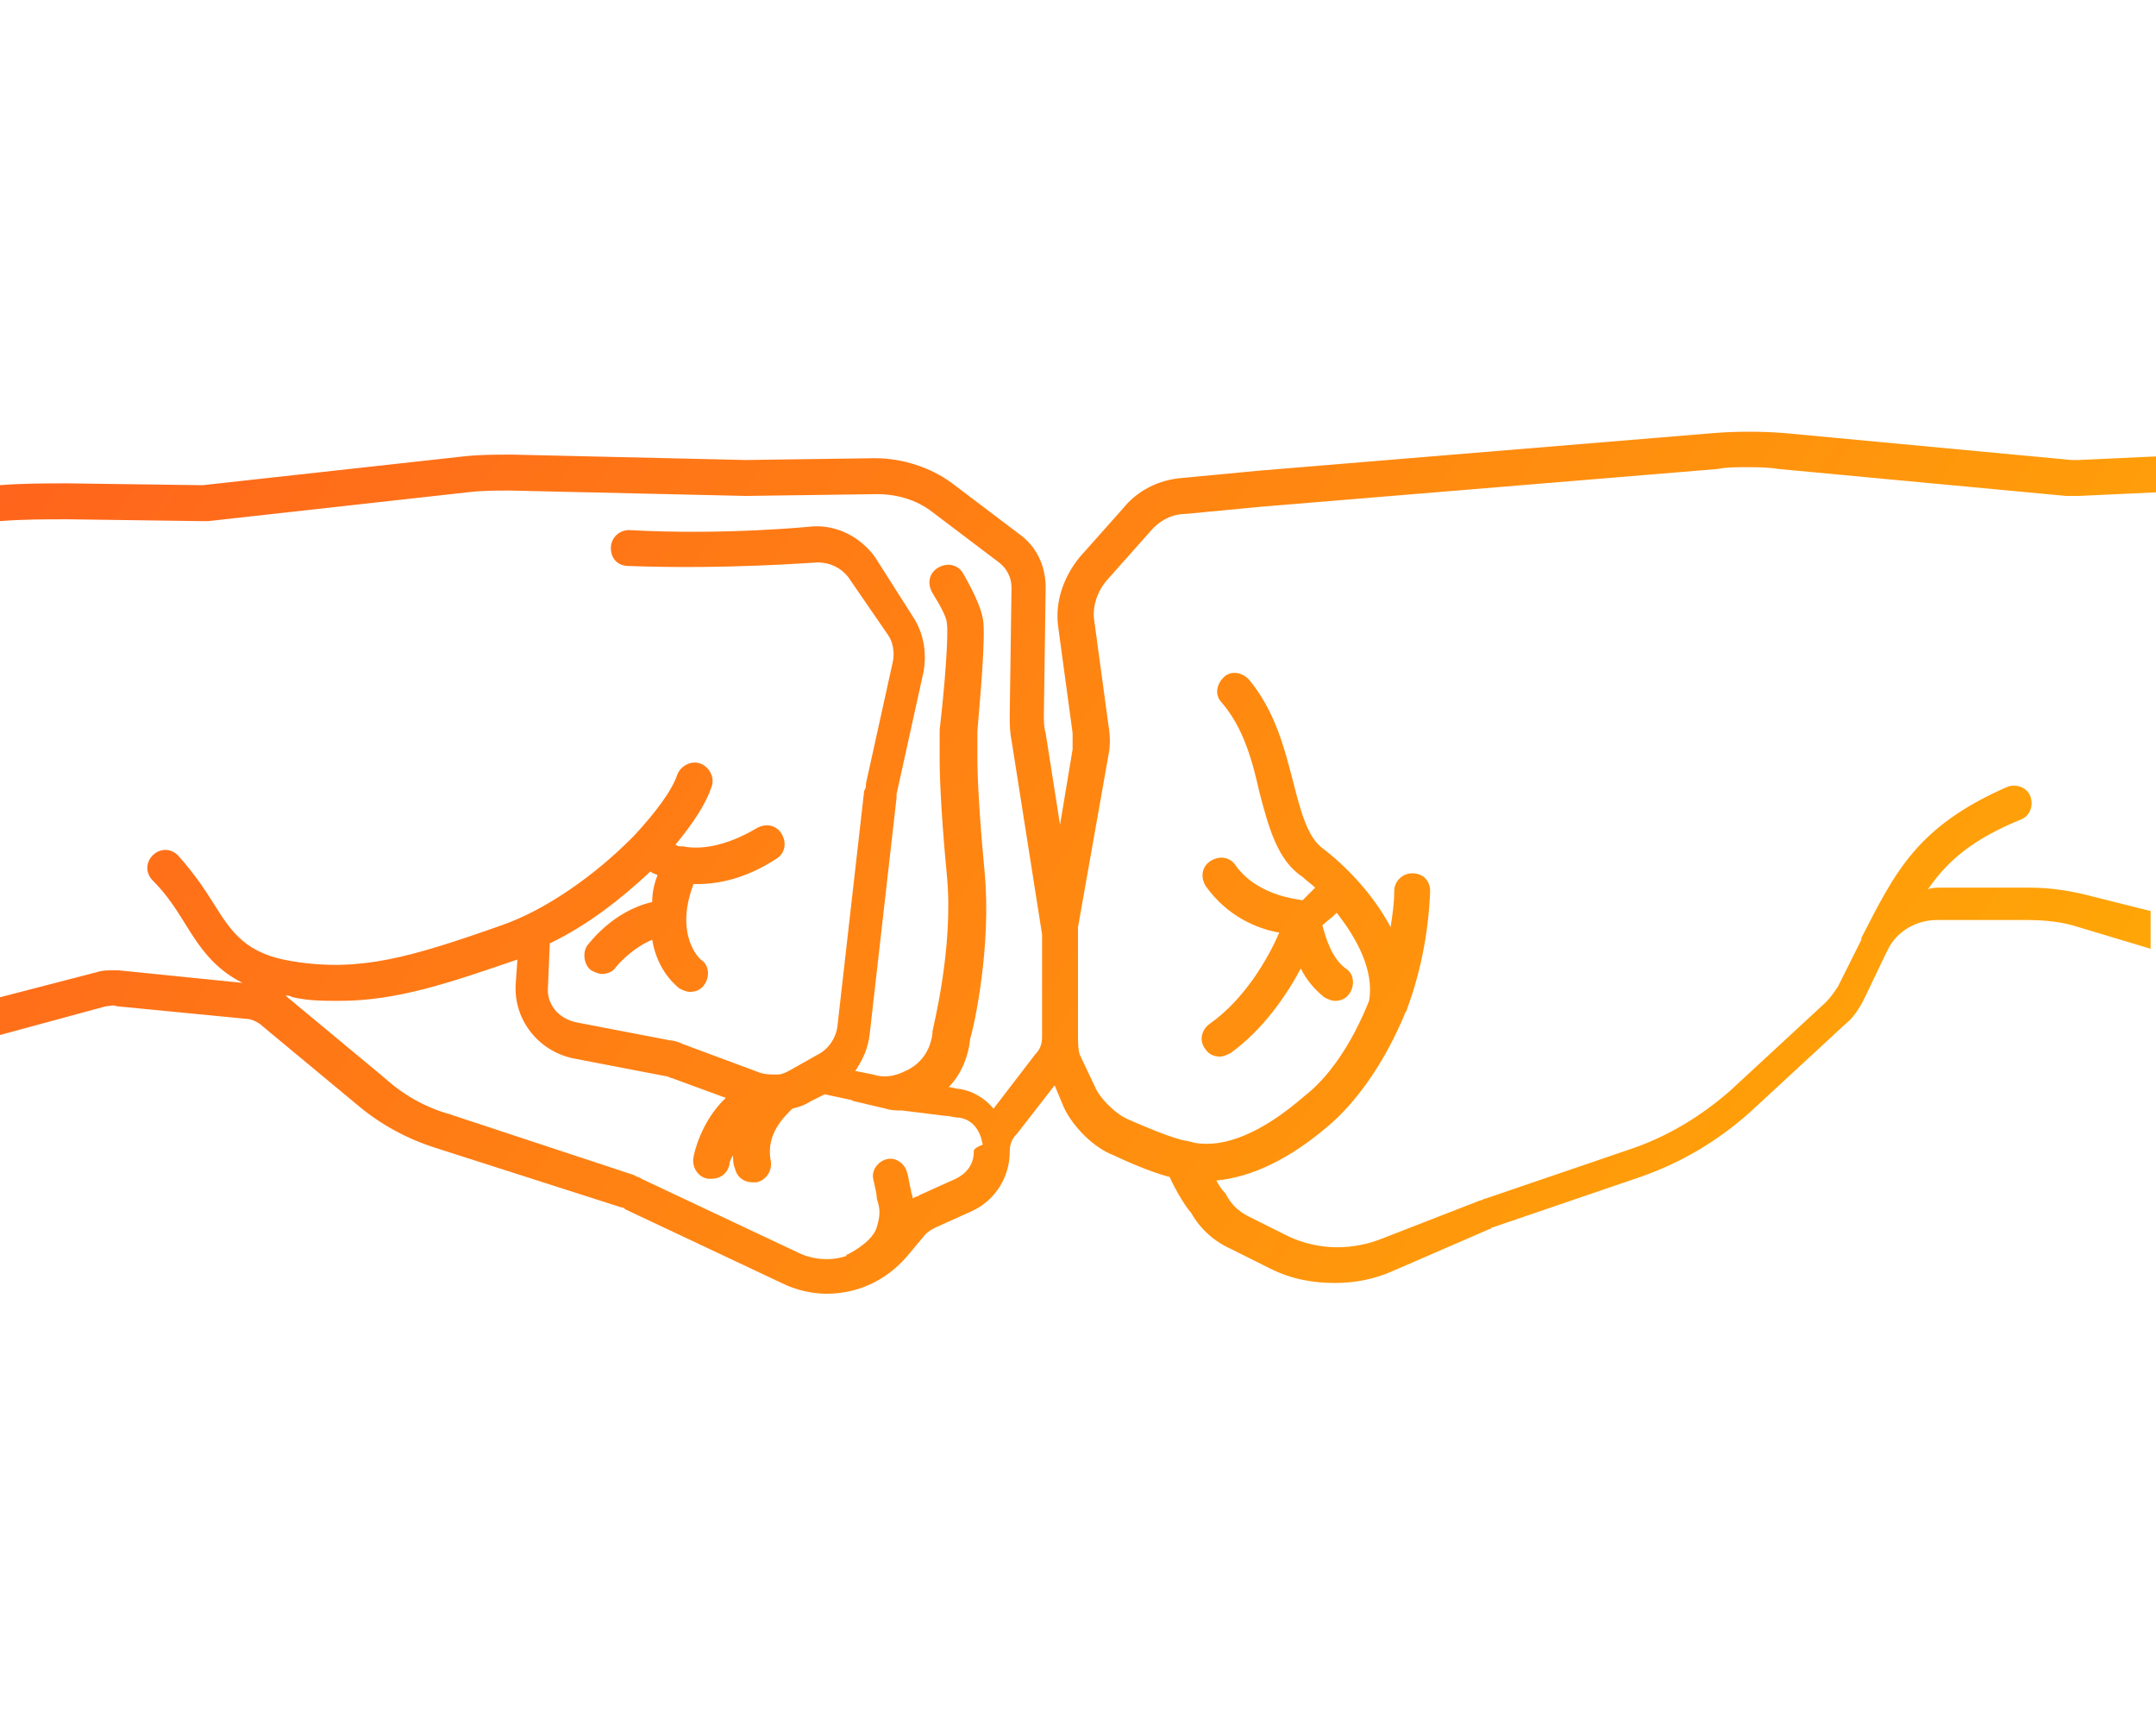 <?xml version="1.0" encoding="utf-8"?>
<!-- Generator: Adobe Illustrator 25.3.1, SVG Export Plug-In . SVG Version: 6.00 Build 0)  -->
<svg version="1.1" id="Layer_1" xmlns="http://www.w3.org/2000/svg" xmlns:xlink="http://www.w3.org/1999/xlink" x="0px" y="0px"
	 viewBox="0 0 120 96" style="enable-background:new 0 0 120 96;" xml:space="preserve">
<style type="text/css">
	.st0{fill:none;}
	.st1{fill:url(#SVGID_1_);}
</style>
<rect class="st0" width="120" height="96"/>
<linearGradient id="SVGID_1_" gradientUnits="userSpaceOnUse" x1="-8.496" y1="104.461" x2="134.821" y2="4.11" gradientTransform="matrix(1 0 0 -1 0 98)">
	<stop  offset="0" style="stop-color:#FF5621"/>
	<stop  offset="0.999" style="stop-color:#FFBA00"/>
</linearGradient>
<path class="st1" d="M116.5,49.9c-1.1-0.3-2.3-0.5-3.5-0.5h-5c-0.2,0-0.5,0-0.7,0.1c1.1-1.6,2.5-2.8,5.2-3.9
	c0.5-0.2,0.7-0.8,0.5-1.3s-0.8-0.7-1.3-0.5c-5,2.2-6.2,4.7-8.1,8.4v0.1l0,0l-1.3,2.6c-0.2,0.3-0.4,0.6-0.7,0.9l-5.3,4.9
	c-1.6,1.4-3.4,2.5-5.4,3.2l-8.2,2.8c-0.1,0-0.2,0.1-0.3,0.1L77,68.9c-1.7,0.7-3.6,0.7-5.3-0.1l-2.2-1.1c-0.6-0.3-1-0.7-1.3-1.3
	l-0.1-0.1c-0.1-0.1-0.3-0.4-0.4-0.6c2-0.2,4.1-1.2,6.3-3.1c1.4-1.2,3-3.3,4.2-6.2c0-0.1,0.1-0.1,0.1-0.2c0.7-1.9,1.2-4.1,1.3-6.6
	c0-0.6-0.4-1-1-1c-0.5,0-1,0.4-1,1c0,0.7-0.1,1.3-0.2,2c-1-1.9-2.6-3.5-3.8-4.4c-0.8-0.6-1.2-2-1.6-3.6c-0.5-1.9-1-4-2.5-5.8
	c-0.4-0.4-1-0.5-1.4-0.1c-0.4,0.4-0.5,1-0.1,1.4c1.2,1.4,1.7,3.2,2.1,5c0.5,1.9,1,3.8,2.4,4.7c0.2,0.2,0.5,0.4,0.7,0.6
	c-0.3,0.3-0.5,0.5-0.7,0.7c-0.7-0.1-2.6-0.4-3.7-1.9c-0.3-0.5-0.9-0.6-1.4-0.3c-0.5,0.3-0.6,0.9-0.3,1.4c1.2,1.7,2.9,2.4,4.1,2.6
	c-0.6,1.4-1.9,3.7-3.9,5.1c-0.4,0.3-0.6,0.9-0.2,1.4c0.2,0.3,0.5,0.4,0.8,0.4c0.2,0,0.4-0.1,0.6-0.2c1.8-1.3,3.1-3.2,3.9-4.7
	c0.3,0.6,0.7,1.1,1.3,1.6c0.2,0.1,0.4,0.2,0.6,0.2c0.3,0,0.6-0.1,0.8-0.4c0.3-0.4,0.3-1.1-0.2-1.4c-0.8-0.6-1.1-1.7-1.3-2.4
	c0.2-0.2,0.5-0.4,0.8-0.7c1.1,1.4,2.1,3.2,1.8,4.9c-1,2.5-2.3,4.3-3.6,5.3c-2.3,2-4.4,2.9-6.1,2.6l-0.4-0.1l0,0
	c-0.8-0.1-2.6-0.9-3.3-1.2s-1.5-1.1-1.8-1.7l-0.9-1.9C60,58.4,60,58,60,57.5v-0.1V54v-1.9c0-0.2,0-0.4,0-0.5l1.7-9.6
	c0.1-0.5,0.1-1,0-1.6l-0.8-5.9c-0.1-0.6,0.1-1.5,0.7-2.2l2.4-2.7c0.5-0.6,1.2-1,2-1l4.2-0.4l25.4-2.1c0.5-0.1,1-0.1,1.6-0.1
	s1.2,0,1.8,0.1l16,1.5c0.2,0,0.5,0,0.7,0l4.3-0.2v-2l-4.3,0.2c-0.1,0-0.3,0-0.4,0l-16-1.5c-1.3-0.1-2.6-0.1-3.9,0L70,26.2l-4.2,0.4
	c-1.3,0.1-2.5,0.7-3.3,1.7L60.1,31c-0.9,1.1-1.4,2.5-1.2,3.9l0.8,5.9c0,0.3,0,0.6,0,0.9L59,45.9l-0.8-5.1c-0.1-0.3-0.1-0.7-0.1-1
	l0.1-7.1c0-1.2-0.5-2.3-1.5-3L53,26.9c-1.2-0.9-2.8-1.4-4.3-1.4l-7.2,0.1l-13-0.3c-0.9,0-1.8,0-2.7,0.1L11.3,27c-0.1,0-0.2,0-0.2,0
	l-7.3-0.1c-1.3,0-2.5,0-3.8,0.1v2c1.3-0.1,2.5-0.1,3.8-0.1l7.3,0.1c0.2,0,0.3,0,0.5,0L26,27.4c0.8-0.1,1.6-0.1,2.4-0.1l13.1,0.3
	l7.3-0.1c1.1,0,2.2,0.3,3.1,1l3.7,2.8c0.4,0.3,0.7,0.8,0.7,1.4l-0.1,7.1c0,0.5,0,0.9,0.1,1.4L58,52c0,0.1,0,0.2,0,0.3v2.1v3.3
	c0,0.4-0.1,0.7-0.4,1l-2.3,3c-0.5-0.6-1.2-1-1.9-1.1c-0.2,0-0.4-0.1-0.6-0.1c0.7-0.7,1.1-1.7,1.2-2.7c0.2-0.6,1.2-5.1,0.8-9.3
	s-0.4-6.1-0.4-6.2c0-0.6,0-1.1,0-1.6c0.1-1.3,0.5-5.4,0.3-6.3c-0.2-1-1-2.3-1.1-2.5c-0.3-0.5-0.9-0.6-1.4-0.3s-0.6,0.9-0.3,1.4
	s0.8,1.3,0.8,1.7c0.1,0.5-0.1,3.4-0.4,5.9c0,0.6,0,1.2,0,1.8c0,0.1,0,2.1,0.4,6.3c0.4,4-0.8,8.6-0.8,8.7v0.1
	c-0.1,0.9-0.6,1.7-1.5,2.1c-0.6,0.3-1.2,0.4-1.8,0.2l-1-0.2c0.4-0.6,0.7-1.2,0.8-2l1.5-13.2c0-0.1,0-0.1,0-0.2l1.5-6.8
	c0.2-1.1,0-2.2-0.6-3.1L48.7,31c-0.8-1.1-2.1-1.8-3.5-1.7c0,0-4.9,0.5-10.2,0.2c-0.5,0-1,0.4-1,1s0.4,1,1,1
	c5.5,0.2,10.3-0.2,10.5-0.2c0.7,0,1.3,0.3,1.7,0.8l2.2,3.2c0.3,0.4,0.4,1,0.3,1.5l-1.5,6.8c0,0.1,0,0.3-0.1,0.4l-1.5,13.2
	c-0.1,0.6-0.5,1.2-1.1,1.5l-1.6,0.9c-0.2,0.1-0.4,0.2-0.6,0.2h-0.1c-0.3,0-0.6,0-0.9-0.1L38,58.1c-0.2-0.1-0.5-0.2-0.7-0.2l-5.2-1
	c-1-0.2-1.7-1-1.6-2l0.1-2.4c2.1-1,4-2.5,5.6-4c0.1,0.1,0.2,0.1,0.4,0.2c-0.2,0.5-0.3,1-0.3,1.5c-2.2,0.5-3.5,2.3-3.6,2.4
	c-0.3,0.4-0.2,1.1,0.2,1.4c0.2,0.1,0.4,0.2,0.6,0.2c0.3,0,0.6-0.1,0.8-0.4c0,0,0.8-1,2-1.5c0.3,1.8,1.4,2.6,1.5,2.7
	c0.2,0.1,0.4,0.2,0.6,0.2c0.3,0,0.6-0.1,0.8-0.4c0.3-0.4,0.3-1.1-0.2-1.4c0,0-1.5-1.3-0.4-4.2c0.1,0,0.2,0,0.2,0
	c1.2,0,2.7-0.3,4.4-1.4c0.5-0.3,0.6-0.9,0.3-1.4s-0.9-0.6-1.4-0.3c-1.7,1-3.1,1.2-4.1,1h-0.1c-0.1,0-0.2,0-0.3-0.1
	c1-1.2,1.7-2.3,2-3.2c0.2-0.5-0.1-1.1-0.6-1.3c-0.5-0.2-1.1,0.1-1.3,0.6c-0.3,0.9-1.2,2.1-2.4,3.4c-0.1,0.1-0.1,0.1-0.2,0.2l0,0
	c-1.9,1.9-4.6,3.9-7.2,4.8c-5.1,1.8-7.9,2.6-11.6,2c-2.6-0.4-3.4-1.6-4.4-3.2c-0.5-0.8-1.1-1.7-2-2.7c-0.4-0.4-1-0.4-1.4,0
	s-0.4,1,0,1.4c0.8,0.8,1.3,1.6,1.8,2.4c0.8,1.3,1.6,2.5,3.2,3.3L6.6,54c-0.1,0-0.2,0-0.3,0c-0.3,0-0.6,0-0.9,0.1L0,55.5v2.1L5.9,56
	c0.2,0,0.4-0.1,0.6,0l7.2,0.7c0.3,0,0.7,0.2,0.9,0.4l5.3,4.4c1.3,1.1,2.8,1.9,4.4,2.4l10.3,3.3c0.1,0,0.1,0,0.2,0.1l8.7,4.1
	c0.8,0.4,1.7,0.6,2.5,0.6c1.7,0,3.3-0.7,4.5-2.1l1-1.2c0.2-0.2,0.4-0.3,0.6-0.4l2-0.9c1.3-0.6,2.1-1.9,2.1-3.3c0-0.4,0.1-0.7,0.4-1
	l2.1-2.7l0.5,1.2c0.5,1.1,1.7,2.3,2.8,2.7c0.2,0.1,1.9,0.9,3.1,1.2c0.4,0.9,1,1.8,1.2,2c0.5,0.9,1.3,1.6,2.2,2l2.2,1.1
	c1.2,0.6,2.4,0.8,3.6,0.8c1.1,0,2.2-0.2,3.3-0.7l5.3-2.3c0.1,0,0.1-0.1,0.2-0.1l8.2-2.8c2.3-0.8,4.3-2,6.1-3.6l5.3-4.9
	c0.5-0.4,0.8-0.9,1.1-1.5l1.1-2.3l0.2-0.4c0.5-1,1.6-1.6,2.7-1.6h5c1,0,2,0.1,2.9,0.4l4,1.2v-2.1L116.5,49.9z M54.2,64.1
	c0,0.7-0.4,1.2-1,1.5l-2,0.9c-0.1,0.1-0.3,0.1-0.4,0.2c0-0.2-0.1-0.3-0.1-0.5c-0.1-0.3-0.1-0.6-0.2-0.9c-0.1-0.5-0.6-0.9-1.1-0.8
	c-0.5,0.1-0.9,0.6-0.8,1.1c0.1,0.5,0.2,0.8,0.2,1.1c0.2,0.6,0.2,0.9,0,1.6c-0.2,0.7-1.2,1.3-1.6,1.5c0,0-0.1,0-0.1,0.1
	c-0.9,0.3-1.9,0.2-2.7-0.2l-8.7-4.1c-0.1-0.1-0.3-0.1-0.4-0.2L25,62c-1.4-0.4-2.6-1.1-3.7-2.1L16,55.5l-0.1-0.1c0.1,0,0.2,0,0.4,0.1
	c0.9,0.2,1.7,0.2,2.6,0.2c3.2,0,6.1-1,9.9-2.3l-0.1,1.4c-0.1,2,1.3,3.7,3.2,4.1l5.2,1c0.1,0,0.2,0.1,0.3,0.1l3,1.1
	c-1.4,1.3-1.8,3.2-1.8,3.3c-0.1,0.5,0.2,1.1,0.8,1.2c0.1,0,0.1,0,0.2,0c0.5,0,0.9-0.3,1-0.8c0,0,0-0.2,0.2-0.5c0,0.2,0,0.5,0.1,0.7
	c0.1,0.5,0.5,0.8,1,0.8c0.1,0,0.1,0,0.2,0c0.5-0.1,0.9-0.6,0.8-1.2c-0.3-1.5,0.8-2.5,1.2-2.9c0.4-0.1,0.7-0.2,1-0.4l0.8-0.4l1.4,0.3
	c0.1,0,0.2,0.1,0.3,0.1l1.7,0.4c0.3,0.1,0.6,0.1,0.9,0.1l2.4,0.3c0.3,0,0.5,0.1,0.8,0.1c0.6,0.1,1,0.5,1.2,1.1l0.1,0.4
	C54.2,63.9,54.2,64,54.2,64.1z"/>
</svg>

